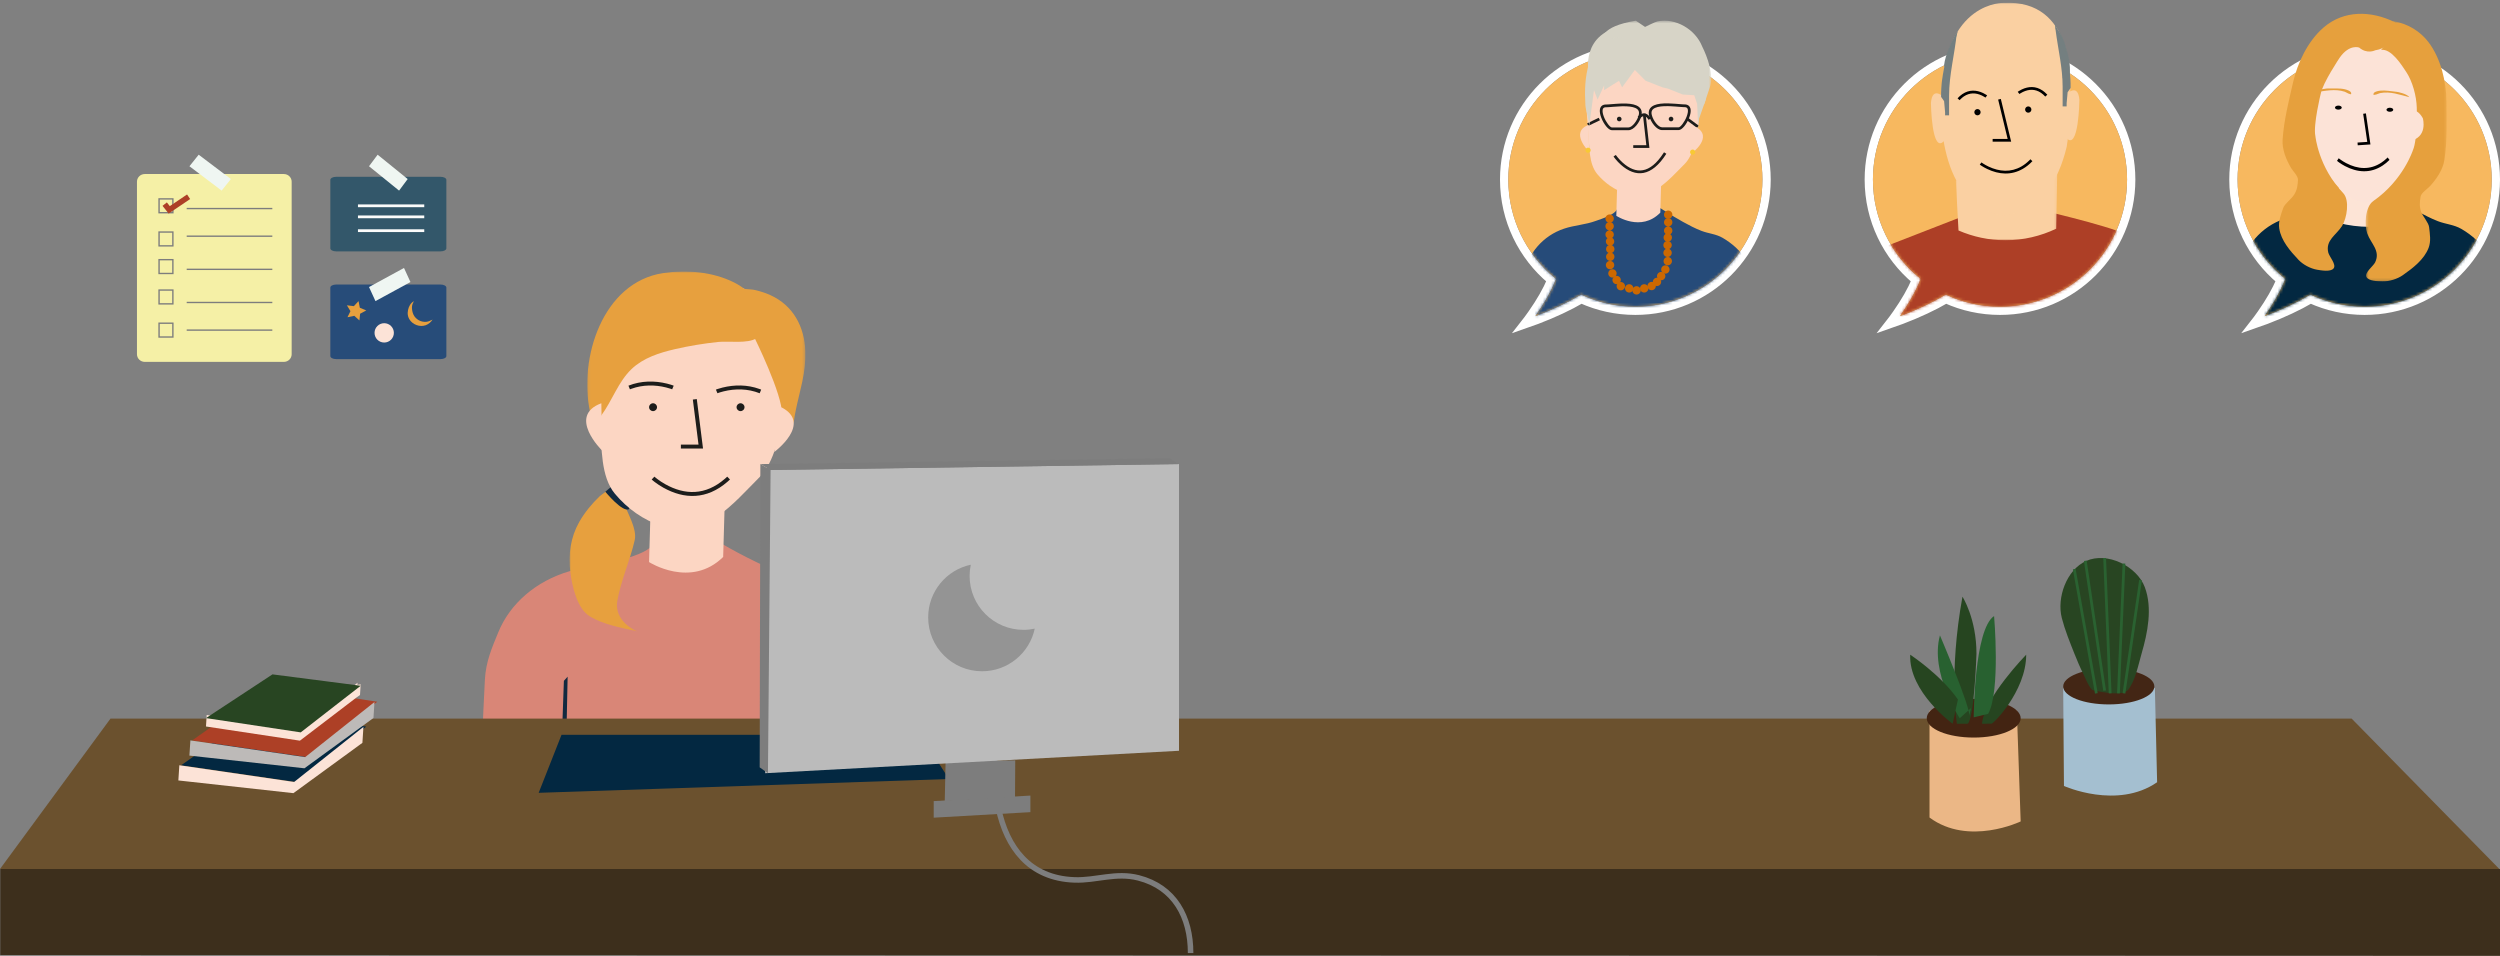 <?xml version="1.0" encoding="UTF-8"?> <svg xmlns="http://www.w3.org/2000/svg" xmlns:xlink="http://www.w3.org/1999/xlink" width="905" height="346" viewBox="0 0 905 346"><rect x="0" y="0" width="905" height="346" fill="#808080" stroke="none"/><defs><path id="prefix__a" d="M0 0.093L24.836 0.093 24.836 52.409 0 52.409z"></path><path id="prefix__c" d="M0.081 0.001L64.554 0.001 64.554 53.512 0.081 53.512z"></path><path id="prefix__e" d="M0.003 0.013L24.685 0.013 24.685 49.003 0.003 49.003z"></path><path id="prefix__g" d="M46 12c25.405 0 46 20.595 46 46s-20.595 46-46 46c-7.027 0-13.687-1.576-19.644-4.393-4.52 2.729-10.036 5.34-16.546 7.832 3.426-4.891 5.934-9.379 7.523-13.464C6.768 85.547 0 72.564 0 58c0-25.405 20.595-46 46-46z"></path><path id="prefix__h" d="M46 12c25.405 0 46 20.595 46 46s-20.595 46-46 46c-7.027 0-13.687-1.576-19.644-4.393-4.52 2.729-10.036 5.34-16.546 7.832 3.426-4.891 5.934-9.379 7.523-13.464C6.768 85.547 0 72.564 0 58c0-25.405 20.595-46 46-46z"></path><path id="prefix__j" d="M0.631 0.484L32.35 0.484 32.35 30.968 0.631 30.968z"></path><path id="prefix__l" d="M0.241 0.484L19.169 0.484 19.169 7.17 0.241 7.17z"></path><path id="prefix__n" d="M46 19c25.405 0 46 20.595 46 46s-20.595 46-46 46c-7.027 0-13.687-1.576-19.644-4.393-4.52 2.729-10.036 5.34-16.546 7.832 3.426-4.891 5.934-9.379 7.523-13.464C6.768 92.547 0 79.564 0 65c0-25.405 20.595-46 46-46z"></path><path id="prefix__o" d="M46 19c25.405 0 46 20.595 46 46s-20.595 46-46 46c-7.027 0-13.687-1.576-19.644-4.393-4.52 2.729-10.036 5.34-16.546 7.832 3.426-4.891 5.934-9.379 7.523-13.464C6.768 92.547 0 79.564 0 65c0-25.405 20.595-46 46-46z"></path><path id="prefix__q" d="M0.006 0.03L36.804 0.03 36.804 29 0.006 29z"></path><path id="prefix__s" d="M0.572 0.032L47.57 0.032 47.57 76.983 0.572 76.983z"></path><path id="prefix__u" d="M48 14c25.405 0 46 20.595 46 46s-20.595 46-46 46c-7.027 0-13.687-1.576-19.644-4.393-4.52 2.729-10.036 5.34-16.546 7.832 3.426-4.891 5.934-9.379 7.523-13.464C8.768 87.547 2 74.564 2 60c0-25.405 20.595-46 46-46z"></path><path id="prefix__v" d="M48 14c25.405 0 46 20.595 46 46s-20.595 46-46 46c-7.027 0-13.687-1.576-19.644-4.393-4.52 2.729-10.036 5.34-16.546 7.832 3.426-4.891 5.934-9.379 7.523-13.464C8.768 87.547 2 74.564 2 60c0-25.405 20.595-46 46-46z"></path><path id="prefix__x" d="M0.359 0.691L29.689 0.691 29.689 94.863 0.359 94.863z"></path></defs><g fill="none" fill-rule="evenodd"><path d="M0 345.756L905 345.756 905 0.756 0 0.756z"></path><g><path fill="#D98677" d="M6.358 130.647c4.29-10.51 13.677-18.584 25.791-22.157 5.906-1.742 12.172-1.95 18.043-3.871 2.957-.968 12.27-3.277 12.383-6.908l17.582.42 6.69.16c4.144 2.431 8.431 4.701 12.793 6.818 3.4 1.65 6.876 3.26 10.51 4.486 4.053 1.368 8.143 1.509 11.978 3.46 2.662 1.356 5.187 2.976 7.454 4.8 5.879 4.73 11.167 12.921 10.946 20.05l1.319 39.142H.225c.571-14.228 1.007-24.02 1.308-29.378.367-6.537 2.553-11.458 4.825-17.022z" transform="translate(174 98.293)"></path><g><path fill="#FCD6C3" d="M29.424 85.328l-.567 19.85s15.116 9.69 26.823-1.86l.53-18.57s-10.964 9.004-26.786.58" transform="translate(174 98.293) translate(32.106)"></path><g transform="translate(174 98.293) translate(32.106) translate(.063 77.956)"><mask id="prefix__b" fill="#fff"><use xlink:href="#prefix__a"></use></mask><path fill="#E7A03E" d="M14.817.093c-.073.65-3.334 2.769-3.836 3.247-2.895 2.756-5.492 5.893-7.48 9.392C.402 18.18-.53 24.595.273 30.79c.65 5.008 2.397 13.201 7.006 16.032 5.225 3.212 11.727 4.147 17.556 5.587-4.439-1.738-8.444-5.804-7.557-11.006 1.281-7.52 4.645-14.718 6.328-22.168.882-3.907-2.467-9.433-3.823-13.115 0 0-5.326-2.786-4.967-6.027" mask="url(#prefix__b)"></path></g><path fill="#12293F" d="M13.02 79.712s6.358 7.773 8.638 6.268v-1.025l-6.191-7.335-2.447 2.092z" transform="translate(174 98.293) translate(32.106)"></path><path fill="#FCD6C3" d="M14.009 24.854c6.376-13.18 19.95-22.426 35.563-21.264 4.078.303 7.76.38 11.705 1.85 6.21 2.319 13.31 7.11 16.06 13.406 4.233 9.702.184 22.664-.373 32.834-.363 6.661-2.978 17.588-7.92 22.555-9.917 9.968-20.314 23.046-35.641 17.912-6.666-2.234-12.373-6.286-16.89-11.67-5.22-6.222-4.743-16.781-5.361-24.58l-.892-11.279c-.555-6.994.856-13.783 3.749-19.764" transform="translate(174 98.293) translate(32.106)"></path><path fill="#1D1D1B" d="M63.409 49.11c0 .786-.645 1.425-1.44 1.425-.795 0-1.44-.639-1.44-1.425 0-.788.645-1.427 1.44-1.427.795 0 1.44.639 1.44 1.427M31.736 49.11c0 .786-.645 1.425-1.439 1.425-.796 0-1.44-.639-1.44-1.425 0-.788.644-1.427 1.44-1.427.794 0 1.439.639 1.439 1.427" transform="translate(174 98.293) translate(32.106)"></path><path fill="#1D1D1B" fill-rule="nonzero" d="M44.702 46.346L46.13 46.17 48.388 64.077 40.374 64.077 40.374 62.652 46.757 62.652zM29.804 75.289l.984-1.04.321.28c.184.153.423.345.713.566.853.648 1.83 1.298 2.915 1.904 7.076 3.956 14.527 4.127 21.55-1.96l.434-.385.43-.4.997 1.03c-.302.286-.606.562-.913.828-7.547 6.54-15.647 6.354-23.206 2.129-1.146-.641-2.18-1.328-3.084-2.016l-.584-.46-.506-.43-.05-.046zM21.39 41.32c4.653-1.845 9.493-1.845 13.97-.743.49.12.943.248 1.356.377l.4.13c.25.084.442.155.571.205l.085.035-.555 1.315-.272-.103c-.083-.03-.181-.065-.294-.103-.476-.16-1.025-.322-1.638-.473-4.025-.99-8.358-1.034-12.52.469l-.567.214-.535-1.323zM55.466 42.002c4.29-1.056 8.913-1.1 13.386.522l.583.221-.535 1.324c-4.335-1.72-8.88-1.72-13.087-.683-.46.113-.884.232-1.268.352l-.664.223-.272.103-.556-1.315.326-.124c.095-.035.206-.073.331-.116.514-.173 1.102-.346 1.756-.507z" transform="translate(174 98.293) translate(32.106)"></path><g transform="translate(174 98.293) translate(32.106) translate(6.388)"><mask id="prefix__d" fill="#fff"><use xlink:href="#prefix__c"></use></mask><path fill="#E7A03E" d="M55.822 5.463c4.923 3.29 13.382 13.351 5.535 18.673-3.069 2.08-10.113.967-13.797 1.354-5.282.55-10.534 1.413-15.714 2.611-5.67 1.314-11.474 3.155-15.726 7.214-4.842 4.624-6.993 11.457-10.998 16.857-.479.643-1.084 1.32-1.872 1.34-1.232.03-1.878-1.465-2.146-2.697C-3.116 31.346 5.73 3.885 27.527.575 36.01-.716 45.516.07 53.29 3.98c.833.42 1.686.918 2.53 1.482" mask="url(#prefix__d)"></path></g><g transform="translate(174 98.293) translate(32.106) translate(60.756 5.702)"><mask id="prefix__f" fill="#fff"><use xlink:href="#prefix__e"></use></mask><path fill="#E7A03E" d="M6.183 18.094s10.315 20.813 10.025 27.884l4.08 4.557c.43-5.204 2.195-11.303 3.276-16.367.787-3.675 1.24-7.445 1.094-11.201-.334-8.612-4.306-16.372-12.676-20.14-1.721-.776-3.534-1.355-5.375-1.8C4.687.568 1.712.804.003.014c.018.009 14.526 9.066 6.18 18.081z" mask="url(#prefix__f)"></path></g><path fill="#FCD6C3" d="M74.196 65.323s13.977-10.37 2.497-16.214l-2.497 16.214zM11.582 47.683l.26 17.107s-12.781-12.506-.26-17.107" transform="translate(174 98.293) translate(32.106)"></path></g><path fill="#12293F" d="M29.857 148.189L31.164 146.632 31.42 165.047 29.852 165.048z" transform="translate(174 98.293) rotate(2 30.636 155.84)"></path><path fill="#12293F" d="M122.921 148.448L124.228 146.892 124.485 165.307 122.916 165.307z" transform="translate(174 98.293) scale(-1 1) rotate(2 0 -6930.688)"></path></g><path fill="#3D2F1C" d="M0.105 345.756L905 346 905 314.572 79.801 314.572 0.105 314.572z"></path><path fill="#6B512E" d="M0 314.572L904.756 314.572 851.298 260.132 40 260.132z"></path><path stroke="#7D7D7D" stroke-width="2" d="M364.169 251c-7.376 22.286-8.143 66.376 24.807 67.527 7.903.278 14.945-2.848 23.174-.732C425.16 321.141 431 331.915 431 345"></path><path fill="#032841" d="M203.273 266L333.273 266 343.5 282 195 287z"></path><path fill="#7D7D7D" d="M338 290L373 288 373 294 338 296z"></path><path fill="#7D7D7D" d="M342 275.246L342.083 288.621 367.518 290 367.211 275.61z" transform="matrix(-1 0 0 1 709.518 0)"></path><path fill="#BBB" d="M277 168L277 271.78 426.803 279.902 425.485 170.141z" transform="matrix(-1 0 0 1 703.803 0)"></path><path fill="#7D7D7D" d="M275.25 168L275 277.78 278 279.902 278.956 170.141z"></path><path fill="#7D7D7D" d="M275.25 168L423.526 165.877 426.526 168 278.956 170.141z"></path><path fill="#949494" d="M351 208.5c0 10.77 8.73 19.5 19.5 19.5 1.397 0 2.76-.147 4.074-.426C372.701 236.387 364.873 243 355.5 243c-10.77 0-19.5-8.73-19.5-19.5 0-9.372 6.612-17.2 15.426-19.074-.28 1.315-.426 2.677-.426 4.074z"></path><g transform="translate(546 7)"><path stroke="#FFF" stroke-width="3" d="M46 10.5c-13.117 0-24.992 5.317-33.588 13.912C3.817 33.008-1.5 44.883-1.5 58c0 14.635 6.618 27.724 17.027 36.437-1.56 3.717-3.878 7.763-6.945 12.141-.987 1.409-1.968 2.733-2.943 3.972 1.53-.524 3.098-1.095 4.707-1.71 6.279-2.404 11.644-4.919 16.098-7.54 5.964 2.698 12.585 4.2 19.556 4.2 13.117 0 24.992-5.317 33.588-13.912C88.183 82.992 93.5 71.117 93.5 58s-5.317-24.992-13.912-33.588C70.992 15.817 59.117 10.5 46 10.5z"></path><mask id="prefix__i" fill="#fff"><use xlink:href="#prefix__h"></use></mask><use fill="#F7B85F" xlink:href="#prefix__h"></use><path fill="#264B79" d="M-9 102.827c-.83 0 14.116-9.762 14.295-10.442 2.047-7.725 7.155-14.013 14.884-16.61 3.768-1.265 7.765-1.418 11.51-2.813 1.888-.703 7.829-2.38 7.902-5.02l11.216.306 4.268.117c2.644 1.766 5.379 3.416 8.162 4.954 2.17 1.199 4.386 2.369 6.704 3.26 2.587.994 5.196 1.096 7.642 2.514 1.699.985 3.31 2.162 4.756 3.487 3.75 3.438 6.297 8.043 6.155 13.223l-.228 8.309s-104.309 8.911-104.41 8.911c-.068 0 2.313-3.399 7.144-10.196z" mask="url(#prefix__i)"></path><g><g><path fill="#FCD6C3" d="M35.443 48.854l-.337 12.265s8.975 5.986 15.926-1.15l.314-11.473s-6.51 5.564-15.903.358" transform="translate(3.26) translate(.74 10)"></path><path fill="#FCD6C3" d="M26.735 12.878C30.572 5.013 38.741-.504 48.137.189c2.454.182 4.67.227 7.044 1.105 3.737 1.383 8.01 4.242 9.663 7.999 2.549 5.788.112 13.521-.223 19.59-.219 3.975-1.792 10.494-4.766 13.458-5.968 5.947-12.225 13.75-21.449 10.686-4.01-1.332-7.446-3.749-10.163-6.962-3.141-3.712-2.855-10.012-3.227-14.665l-.537-6.73c-.333-4.173.516-8.224 2.256-11.792" transform="translate(3.26) translate(.74 10)"></path><path fill="#1D1D1B" fill-rule="nonzero" d="M44.703 24.245L45.697 24.134 47.089 36.563 41.234 36.563 41.234 35.563 45.971 35.562z" transform="translate(3.26) translate(.74 10)"></path><path fill="#1D1D1B" d="M55.761 26.084c0 .464-.377.84-.842.84-.466 0-.842-.376-.842-.84 0-.463.376-.84.842-.84.465 0 .842.377.842.84M37.004 26.084c0 .464-.377.84-.843.84-.465 0-.842-.376-.842-.84 0-.463.377-.84.842-.84.466 0 .843.377.843.84" transform="translate(3.26) translate(.74 10)"></path><path fill="#CC6800" d="M55.4 60.719c0 .834-.679 1.51-1.516 1.51s-1.516-.676-1.516-1.51c0-.835.679-1.512 1.516-1.512s1.517.677 1.517 1.512" transform="translate(3.26) translate(.74 10)"></path><path fill="#CC6800" d="M55.4 63.469c0 .834-.679 1.51-1.516 1.51s-1.516-.676-1.516-1.51c0-.835.679-1.511 1.516-1.511s1.517.676 1.517 1.51M55.4 66.491c0 .835-.679 1.511-1.516 1.511s-1.516-.676-1.516-1.51c0-.836.679-1.512 1.516-1.512s1.517.676 1.517 1.511" transform="translate(3.26) translate(.74 10)"></path><path fill="#CC6800" d="M55.246 68.992c0 .834-.679 1.511-1.517 1.511-.837 0-1.516-.677-1.516-1.511 0-.834.68-1.511 1.516-1.511.838 0 1.517.677 1.517 1.511" transform="translate(3.26) translate(.74 10)"></path><path fill="#CC6800" d="M55.174 71.744c0 .835-.68 1.511-1.517 1.511-.837 0-1.516-.676-1.516-1.51 0-.836.679-1.512 1.516-1.512.838 0 1.517.676 1.517 1.511" transform="translate(3.26) translate(.74 10)"></path><path fill="#CC6800" d="M55.174 74.515c0 .835-.68 1.511-1.517 1.511-.837 0-1.516-.676-1.516-1.51 0-.836.679-1.512 1.516-1.512.838 0 1.517.676 1.517 1.511M55.246 77.537c0 .835-.679 1.511-1.517 1.511-.837 0-1.516-.676-1.516-1.51 0-.835.68-1.512 1.516-1.512.838 0 1.517.677 1.517 1.511M54.38 80.56c0 .834-.68 1.511-1.517 1.511-.837 0-1.517-.677-1.517-1.511 0-.835.68-1.511 1.517-1.511.837 0 1.516.676 1.516 1.51" transform="translate(3.26) translate(.74 10)"></path><path fill="#CC6800" d="M52.863 82.952c0 .834-.679 1.511-1.517 1.511-.837 0-1.516-.677-1.516-1.511 0-.834.679-1.511 1.516-1.511.838 0 1.517.677 1.517 1.511M38.254 86.603c0 .835-.68 1.51-1.516 1.51-.838 0-1.517-.675-1.517-1.51s.68-1.511 1.517-1.511c.837 0 1.516.676 1.516 1.51M31.167 62.139c0 .834.678 1.51 1.516 1.51.837 0 1.517-.676 1.517-1.51 0-.835-.68-1.511-1.517-1.511-.838 0-1.516.676-1.516 1.51" transform="translate(3.26) translate(.74 10)"></path><path fill="#CC6800" d="M31.167 64.889c0 .834.678 1.51 1.516 1.51.837 0 1.517-.676 1.517-1.51 0-.835-.68-1.511-1.517-1.511-.838 0-1.516.676-1.516 1.51M31.167 67.91c0 .836.678 1.512 1.516 1.512.837 0 1.517-.676 1.517-1.511 0-.834-.68-1.511-1.517-1.511-.838 0-1.516.677-1.516 1.51" transform="translate(3.26) translate(.74 10)"></path><path fill="#CC6800" d="M31.321 70.412c0 .834.68 1.511 1.516 1.511.838 0 1.517-.677 1.517-1.511 0-.835-.68-1.511-1.517-1.511-.837 0-1.516.676-1.516 1.511" transform="translate(3.26) translate(.74 10)"></path><path fill="#CC6800" d="M31.394 73.164c0 .835.678 1.511 1.516 1.511.837 0 1.517-.676 1.517-1.51 0-.836-.68-1.512-1.517-1.512-.838 0-1.516.676-1.516 1.511" transform="translate(3.26) translate(.74 10)"></path><path fill="#CC6800" d="M31.394 75.935c0 .835.678 1.511 1.516 1.511.837 0 1.517-.676 1.517-1.51 0-.836-.68-1.512-1.517-1.512-.838 0-1.516.676-1.516 1.511M31.321 78.957c0 .835.68 1.512 1.516 1.512.838 0 1.517-.677 1.517-1.512 0-.834-.68-1.51-1.517-1.51-.837 0-1.516.676-1.516 1.51M32.188 81.98c0 .834.678 1.511 1.516 1.511s1.517-.677 1.517-1.511c0-.835-.68-1.511-1.517-1.511-.838 0-1.516.676-1.516 1.511" transform="translate(3.26) translate(.74 10)"></path><path fill="#CC6800" d="M33.705 84.372c0 .834.678 1.511 1.516 1.511.837 0 1.517-.677 1.517-1.51 0-.836-.68-1.512-1.517-1.512-.838 0-1.516.676-1.516 1.511M41.287 87.394c0 .835-.678 1.511-1.516 1.511s-1.517-.676-1.517-1.51c0-.835.68-1.512 1.517-1.512.838 0 1.516.677 1.516 1.511" transform="translate(3.26) translate(.74 10)"></path><path fill="#CC6800" d="M43.948 88.114c0 .834-.678 1.511-1.516 1.511-.837 0-1.517-.677-1.517-1.511 0-.834.68-1.511 1.517-1.511.838 0 1.516.677 1.516 1.51" transform="translate(3.26) translate(.74 10)"></path><path fill="#CC6800" d="M46.717 87.394c0 .835-.678 1.511-1.516 1.511s-1.517-.676-1.517-1.51c0-.835.68-1.512 1.517-1.512.838 0 1.516.677 1.516 1.511" transform="translate(3.26) translate(.74 10)"></path><path fill="#CC6800" d="M49.409 86.552c0 .834-.68 1.511-1.517 1.511-.837 0-1.516-.677-1.516-1.511 0-.835.679-1.511 1.516-1.511s1.517.676 1.517 1.511" transform="translate(3.26) translate(.74 10)"></path><path fill="#CC6800" d="M51.346 85.04c0 .835-.678 1.512-1.516 1.512s-1.517-.677-1.517-1.511c0-.835.68-1.511 1.517-1.511.838 0 1.516.676 1.516 1.51" transform="translate(3.26) translate(.74 10)"></path><path fill="#1D1D1B" fill-rule="nonzero" d="M43.458 24.695c1.288-1.024 2.779-.94 4.039.933l.077.118.077.122-.852.523-.132-.205c-.907-1.348-1.725-1.394-2.587-.708-.17.135-.302.27-.388.37l-.054.068-.8-.6c.122-.164.332-.392.62-.62zM28.749 25.633L29.182 26.534 24.97 28.559 24.537 27.658zM61.158 25.683L64.92 28.482 64.323 29.284 60.561 26.485zM52.37 38.13l.846.535c-5.356 8.461-11.18 8.693-16.465 3.964-.726-.65-1.377-1.345-1.944-2.04l-.28-.353-.305-.41-.125-.178.833-.554.104.15c.124.174.308.418.548.713.536.657 1.152 1.314 1.836 1.927 4.79 4.286 9.818 4.147 14.75-3.438l.203-.315z" transform="translate(3.26) translate(.74 10)"></path><path fill="#FCD6C3" d="M63.902 28.96l-1.606 9.633s8.227-5.985 1.606-9.634" transform="translate(3.26) translate(.74 10)"></path><path fill="#F8C935" d="M63.68 38.068c0 .518-.42.937-.94.937s-.94-.42-.94-.937c0-.517.42-.937.94-.937s.94.42.94.937" transform="translate(3.26) translate(.74 10)"></path><path fill="#FCD6C3" d="M25.099 28.2l.148 9.764s-7.24-7.139-.148-9.764" transform="translate(3.26) translate(.74 10)"></path><path fill="#F8C935" d="M23.955 37.24c-.077.511.277.99.79 1.066.514.077.993-.275 1.07-.787.078-.511-.276-.988-.79-1.066-.513-.077-.992.276-1.07.787" transform="translate(3.26) translate(.74 10)"></path></g><g><path fill="#D7D4C7" d="M13.074 22.25l-5.393 3.398V23.95l-2.35 5.098-1.306-3.399-1.805 13.53c.295-2.21-1.169-5.786-1.306-8.12C.607 25.844.733 20.97 2.22 15.975l3.367-4.96c2.735-4.029 4.291-4.713 9.144-4.713l4.081-1.046h3.394l.517 1.83 3.496-1.83h6.562l5.45 2.354c1.12.761 2.5 1.444 3.482 2.367 2.225 2.095 1.937 6.956 2.784 9.92v9.151l-2.456 6.957-.273 3.172-.404-8.561-1.045-3.137-4.177-.262-5.223-2.091-2.136-.523-6.089-2.386-3.882-3.889-4.604 6.275-1.134-2.353z" transform="translate(3.26) translate(23.74)"></path><path fill="#D7D4C7" d="M15.788 2.203s6.454 1.605 8.008 7.338l-13.99 5.5-7.671 4.678S-1.347 4.556 15.788 2.203" transform="translate(3.26) translate(23.74)"></path><g transform="translate(3.26) translate(23.74) translate(14.1)"><mask id="prefix__k" fill="#fff"><use xlink:href="#prefix__j"></use></mask><path fill="#D7D4C7" d="M.63 6.302c.458.303 10.635-5.199 12.24-5.547C19.39-.657 26.618 3.609 29.083 9.81c1.913 3.831 4.293 10.3 2.796 14.746l-2.16 6.412-8.807-11.25S.652 6.319.63 6.303" mask="url(#prefix__k)"></path></g><g transform="translate(3.26) translate(23.74) translate(7.05)"><mask id="prefix__m" fill="#fff"><use xlink:href="#prefix__l"></use></mask><path fill="#D7D4C7" d="M12.114.484l7.055 4.772L.284 7.17S-1.122 2.687 12.114.484" mask="url(#prefix__m)"></path></g><path fill="#1D1D1B" fill-rule="nonzero" d="M14.208 30.475l-.628.018c-.53.02-1.08.052-1.714.098l-2.366.187c-.437.032-.765.05-1.022.054l-.123.001c-1.214 0-1.974.631-2.173 1.706-.156.844.038 1.936.502 3.125.915 2.344 2.591 4.468 3.81 4.47H16.5c1.97 0 4.097-2.835 4.688-5.22.446-1.803-.248-3.078-1.849-3.769-1.22-.527-2.923-.716-5.13-.67zm4.735 1.588c1.166.503 1.599 1.299 1.274 2.61-.493 1.99-2.347 4.461-3.717 4.461h-6.005c-.644 0-2.106-1.853-2.88-3.833-.402-1.032-.566-1.953-.45-2.58.104-.557.41-.845 1.04-.883l.431-.01c.203-.006.438-.018.718-.038l.967-.074.821-.067c1.119-.09 1.965-.143 2.782-.167l.305-.008c2.075-.042 3.658.134 4.714.59zM30.954 30.43c-2.207-.046-3.91.144-5.13.67-1.601.691-2.296 1.966-1.85 3.768.592 2.386 2.718 5.222 4.688 5.222h6.005c1.22-.003 2.896-2.127 3.811-4.47.464-1.19.659-2.282.502-3.126-.189-1.018-.88-1.638-1.985-1.7l-.593-.016c-.103-.004-.215-.01-.338-.018l-.659-.047-2.109-.167c-.887-.064-1.612-.101-2.342-.116zm-.02 1l.613.017c.62.024 1.275.065 2.066.125l1.976.158c.38.028.684.046.937.054l.281.004c.732 0 1.079.288 1.19.888.116.627-.048 1.548-.45 2.58-.773 1.98-2.235 3.832-2.881 3.834h-6.004c-1.37 0-3.224-2.472-3.717-4.462-.324-1.311.109-2.106 1.274-2.61 1.056-.455 2.64-.631 4.715-.589z" transform="translate(3.26) translate(23.74)"></path></g></g></g><g transform="translate(678)"><path stroke="#FFF" stroke-width="3" d="M46 17.5c-13.117 0-24.992 5.317-33.588 13.912C3.817 40.008-1.5 51.883-1.5 65c0 14.635 6.618 27.724 17.027 36.437-1.56 3.717-3.878 7.763-6.945 12.141-.987 1.409-1.968 2.733-2.943 3.972 1.53-.524 3.098-1.095 4.707-1.71 6.279-2.404 11.644-4.919 16.098-7.54 5.964 2.698 12.585 4.2 19.556 4.2 13.117 0 24.992-5.317 33.588-13.912C88.183 89.992 93.5 78.117 93.5 65s-5.317-24.992-13.912-33.588C70.992 22.817 59.117 17.5 46 17.5z"></path><mask id="prefix__p" fill="#fff"><use xlink:href="#prefix__o"></use></mask><use fill="#F7B85F" xlink:href="#prefix__o"></use><path fill="#AD3F26" d="M4 114.79L92.088 113V85c-7.615-3.591-34.22-9.646-34.22-9.646H57.2c-9.456 6.394-17.049 0-17.049 0L4 89.421v25.37z" mask="url(#prefix__p)"></path><g><g transform="translate(21) translate(9 57.968)"><mask id="prefix__r" fill="#fff"><use xlink:href="#prefix__q"></use></mask><path fill="#FAD0A2" d="M.978 25.466C6.22 27.738 11.948 29 17.958 29c6.552 0 12.772-1.5 18.388-4.178L36.804.03.006 7.471l.972 17.995z" mask="url(#prefix__r)"></path></g><g transform="translate(21) translate(3 .968)"><mask id="prefix__t" fill="#fff"><use xlink:href="#prefix__s"></use></mask><path fill="#FAD0A2" d="M47.326 29.103c-.067-.71 1.428-30.227-23.8-29.037 0 0-21.659-.952-22.849 34.035 0 0-2.856 37.367 21.182 42.841 0 0 17.851 2.142 24.277-24.753 0 0 2.142-12.923 1.19-23.086" mask="url(#prefix__t)"></path></g><path fill="#000" d="M17.985 40.615c0 .629-.51 1.139-1.14 1.139-.628 0-1.138-.51-1.138-1.14 0-.628.51-1.138 1.139-1.138s1.139.51 1.139 1.139M36.368 39.657c0 .629-.51 1.139-1.14 1.139-.628 0-1.138-.51-1.138-1.14 0-.628.51-1.138 1.139-1.138s1.139.51 1.139 1.139" transform="translate(21)"></path><path fill="#000" fill-rule="nonzero" d="M24.327 36.048L25.299 35.813 29.041 51.292 22.335 51.292 22.335 50.292 27.77 50.291zM36.005 57.655l.725.688c-1.098 1.158-2.257 2.08-3.47 2.778-4.18 2.408-8.636 2.07-12.857.068-.735-.348-1.4-.722-1.984-1.096l-.397-.262c-.113-.078-.206-.144-.278-.198l-.066-.05.613-.79.125.093c.126.09.308.216.542.365.55.352 1.179.705 1.873 1.035 3.953 1.875 8.08 2.187 11.93-.032 1.002-.577 1.97-1.322 2.898-2.245l.346-.354zM11.36 34.07c2.455-1.661 5.078-1.554 7.531-.387.39.186.743.385 1.053.585l.2.133.2.145-.618.787-.155-.113-.17-.112c-.274-.177-.59-.355-.94-.522-2.162-1.029-4.422-1.121-6.54.312-.443.3-.874.664-1.293 1.098l-.25.268-.744-.667c.55-.613 1.126-1.12 1.726-1.527zM32.872 32.383c2.453-1.168 5.077-1.275 7.532.388.5.338.982.747 1.447 1.228l.277.297-.745.668c-.495-.553-1.01-1.006-1.54-1.365-2.118-1.435-4.379-1.343-6.542-.313-.35.166-.665.344-.94.522l-.234.158-.09.066-.617-.786.119-.089c.073-.052.167-.116.28-.19.31-.2.662-.399 1.053-.584z" transform="translate(21)"></path><path fill="#FAD0A2" d="M48.983 34.211s4.284-4.517 4.76 2.026c0 0-.238 18.681-4.76 13.682V34.211zM4.76 35.3S.476 30.783 0 37.326c0 0 .238 18.68 4.76 13.682V35.3z" transform="translate(21)"></path><path fill="#747F80" d="M6.567 17.934S3.52 26.26 3.677 35.07l1.083 1.547.36 3.998v1.139h1.447V34.63c0-7.621 2.057-15.115 2.797-22.722l-2.797 6.026zM47.674 14.698s3.047 8.326 2.89 17.136L49.48 33.38l-.36 3.998v1.139h-1.447v-7.123c0-6.86-1.666-13.616-2.54-20.444-.096-.758-.184-1.518-.258-2.28l2.798 6.027z" transform="translate(21)"></path><path fill="#747F80" d="M6.518 21.84l3.25-10.586s-3.73 4.35-3.25 10.585" transform="translate(21)"></path><path fill="#747F80" d="M7.232 21.84l.73-7.63S5.14 19.728 4.76 23.594l.843 2.89 1.629-4.645zM49.517 25.75c-.021.335-4.521-15.956-4.521-15.956s5.254 4.224 4.521 15.956" transform="translate(21)"></path><path fill="#747F80" d="M47.723 28.194l1.288-10.419s2.054 5.693.995 9.767l-2.283.652z" transform="translate(21)"></path></g></g><g transform="translate(808 5)"><path stroke="#FFF" stroke-width="3" d="M48 12.5c-13.117 0-24.992 5.317-33.588 13.912C5.817 35.008.5 46.883.5 60c0 14.635 6.618 27.724 17.027 36.437-1.56 3.717-3.878 7.763-6.945 12.141-.987 1.409-1.968 2.733-2.943 3.972 1.53-.524 3.098-1.095 4.707-1.71 6.279-2.404 11.644-4.919 16.098-7.54 5.964 2.698 12.585 4.2 19.556 4.2 13.117 0 24.992-5.317 33.588-13.912C90.183 84.992 95.5 73.117 95.5 60s-5.317-24.992-13.912-33.588C72.992 17.817 61.117 12.5 48 12.5z"></path><mask id="prefix__w" fill="#fff"><use xlink:href="#prefix__v"></use></mask><use fill="#F7B85F" xlink:href="#prefix__v"></use><path fill="#032841" d="M1.251 106c-.926 0 .993-12.468 1.193-13.23 2.283-8.652 7.979-15.693 16.596-18.602 4.2-1.417 8.658-1.588 12.834-3.15 2.104-.787 8.728-2.667 8.81-5.622l12.505.343 4.76.13c2.947 1.978 5.997 3.825 9.1 5.547 2.418 1.344 4.89 2.654 7.475 3.652 2.884 1.112 5.793 1.227 8.52 2.816 1.895 1.102 3.69 2.42 5.304 3.905 4.18 3.85 7.02 9.008 6.863 14.809l-.255 18.305L1.251 115" mask="url(#prefix__w)"></path><g><path fill="#FDE4D6" d="M32.752 77.11c3.08 0 6.089-.312 8.996-.9l-.3-15.878s-8.88 11.074-19.747.357l-.093 15.028c3.564.908 7.297 1.393 11.144 1.393" transform="translate(17)"></path><path fill="#FCE3D7" d="M31.15 12.771c-.034-.002-.067-.005-.1-.01-.654-.079-1.215-.478-1.792-.795-2.602-1.433-6.03-1.203-8.418.565-1.982 1.468-3.15 3.772-4.097 6.05-2.805 6.752-4.267 14.06-4.275 21.372-.005 5.05.775 10.305 3.148 14.82 2.221 4.227 6.472 9.34 10.533 11.86 2.514 1.56 5.767 2.243 8.46 1.02 1.341-.61 2.443-1.637 3.52-2.645 3.093-2.9 6.237-5.865 8.298-9.572 1.65-2.966 2.534-6.284 3.39-9.567 1.776-6.8 3.512-13.86 2.312-20.785-.962-5.556-4.272-11.109-9.606-12.938-3.1-1.063-6.542-.755-9.654.271-.559.185-1.135.395-1.719.354" transform="translate(17)"></path><path fill="#000" d="M22.715 33.91c.046.402-.466.75-1.145.777-.679.027-1.267-.278-1.31-.68-.046-.403.466-.75 1.145-.778.678-.028 1.265.277 1.31.68M41.36 34.68c.045.404-.467.752-1.146.779-.679.027-1.266-.278-1.31-.68-.046-.403.466-.751 1.145-.778.679-.028 1.265.277 1.31.68" transform="translate(17)"></path><path fill="#000" fill-rule="nonzero" d="M30.468 36.192L31.457 36.048 33.099 47.29 28.493 47.598 28.426 46.6 31.953 46.364zM39.328 52l.672.888c-.799.797-1.624 1.473-2.473 2.032-4.445 2.928-9.185 2.556-13.67.185-.771-.407-1.469-.844-2.081-1.28l-.291-.213c-.176-.132-.316-.242-.417-.326L21 53.228l.617-.94.217.178c.125.097.286.219.483.359.577.412 1.238.826 1.968 1.211 4.213 2.227 8.62 2.572 12.733-.136.659-.434 1.304-.945 1.934-1.536l.376-.364z" transform="translate(17)"></path><path fill="#E6A03D" d="M34.453 28.523c.356-.33 1.33-.617 2.207-.71 1.969-.209 3.893.25 5.931.428.412.036 3.687.68 4.608 1.943-3.466-.85-6.904-2.218-10.618-1.475-.354.07-.954.386-1.365.487-.395.138-1 .153-1 .15-.002-.004-.137-.477.237-.823zM25.945 28.287c-.313-.37-1.246-.775-2.104-.974-1.929-.447-3.895-.226-5.94-.297-.412-.015-3.742.226-4.81 1.366 3.544-.42 7.123-1.36 10.719-.17.342.114.9.5 1.295.65.376.185.974.274.976.27.001-.003.193-.456-.136-.845z" transform="translate(17)"></path><path fill="#E6A03D" d="M41.964 3.051s.978 8.923-7.196 10.174c0 0-2.848 1.478-5.752-1.01 0 0-3.51-1.359-7.019 3.62 0 0-6.171 9.163-6.895 13.123 0 0-2.785 11.312-1.937 15.272 0 0 1.079 11.284 10.037 20.63 2.483 2.593 1.366 9.152-.365 11.909-2.096 3.338-6.066 5.16-5.009 9.628.356 1.51 3.093 4.414 1.903 5.802-1.103 1.286-4.422.7-5.956.438-2.432-.415-5.096-1.86-6.729-3.592C3.998 85.807.771 82.116.09 77.71c-.395-2.556.605-4.986 1.418-7.376.537-1.581 2.971-3.277 3.944-4.824 1.139-1.81 1.304-3.363 1.419-5.388.075-1.38-1.843-3.177-2.532-4.36-1.805-3.09-3.274-6.731-3.03-10.307.478-6.969 2.22-13.793 3.773-20.604 1.585-6.954 5.275-14.898 11.033-19.88 7.373-6.377 17.2-6.158 25.785-1.951l.065.031z" transform="translate(17)"></path><g transform="translate(17) translate(31 2)"><mask id="prefix__y" fill="#fff"><use xlink:href="#prefix__x"></use></mask><path fill="#E6A03D" d="M23.689 60.357c2.442-2.7 4.675-6.008 5.205-9.572 1.031-6.947.787-13.99.727-20.983-.064-7.141-1.985-15.652-6.58-21.637-2.979-3.876-7.362-6.523-12.369-7.46-.905-.171-.914 1.282-.445 3.463-1.243 3.447-4.268 6.901-4.267 6.901 3.704-.575 7.487 5.56 9.083 7.955 2.332 3.499 3.719 8.803 3.826 12.932 0 0 .303 11.654-1.386 15.39 0 0-3.495 10.9-14.33 18.41C.15 67.84-.162 74.504.948 77.542c1.344 3.678 4.86 6.219 2.858 10.415C3.128 89.376-.192 91.718.68 93.31c.808 1.472 4.201 1.52 5.77 1.55 2.484.05 5.418-.87 7.398-2.267 3.7-2.611 7.672-5.636 9.293-9.842.941-2.44.479-5.02.194-7.526-.19-1.655-2.22-3.782-2.845-5.488-.73-1.994-.558-3.554-.234-5.568.222-1.372 2.497-2.78 3.432-3.812" mask="url(#prefix__y)"></path></g><path fill="#FCE3D7" d="M46.7 46.11l.106-10.19s2.587-2.878 5.263 1.88c0 0 2.022 7.121-4.984 8.248-.384.062-.795.106-1.235.13" transform="translate(17)"></path></g></g><g><path fill="#F5F0A6" d="M55.582 73.235c0 1.527-1.264 2.765-2.824 2.765H2.406c-1.56 0-2.824-1.238-2.824-2.765V10.767C-.418 9.239.846 8 2.406 8h50.352c1.56 0 2.824 1.239 2.824 2.767v62.468z" transform="translate(50 55)"></path><path stroke="#7D7D7D" stroke-width=".5" d="M17.582 20.5L48.582 20.5M17.582 64.5L48.582 64.5M17.582 42.5L48.582 42.5M17.582 54.5L48.582 54.5M17.582 30.5L48.582 30.5M7.582 22L12.582 22 12.582 17 7.582 17zM7.582 34L12.582 34 12.582 29 7.582 29zM7.582 44L12.582 44 12.582 39 7.582 39zM7.582 55L12.582 55 12.582 50 7.582 50zM7.582 67L12.582 67 12.582 62 7.582 62z" transform="translate(50 55)"></path><path stroke="#AD3F26" stroke-width="2" d="M0.036 2.892L1.677 4.966 8.691 0.225" transform="translate(50 55) translate(9.582 16)"></path><path fill="#EFF6F2" d="M33.582 9.814L30.24 14 18.582 5.186 21.924 1z" transform="translate(50 55)"></path></g><g><path fill="#33576A" d="M42.021 33.902c0 .606-.948 1.098-2.117 1.098H2.139C.969 35 .02 34.508.02 33.902V9.099C.021 8.49.97 8 2.14 8h37.765c1.17 0 2.117.491 2.117 1.099v24.803z" transform="translate(119.561 56)"></path><path fill="#EFF6F2" d="M28.021 8.814L24.902 13 14.021 4.186 17.141 0z" transform="translate(119.561 56)"></path><path stroke="#FCFCFB" d="M10.021 18.5L34.021 18.5M10.021 22.5L34.021 22.5M10.021 27.5L34.021 27.5" transform="translate(119.561 56)"></path></g><g><path fill="#274C79" d="M42.021 31.902c0 .607-.948 1.098-2.117 1.098H2.139C.969 33 .02 32.509.02 31.902V7.098C.021 6.491.97 6 2.14 6h37.765c1.17 0 2.117.491 2.117 1.098v24.804z" transform="translate(119.561 97)"></path><path fill="#EFF6F2" d="M26.687 0L29.021 5.098 16.356 12 14.021 6.902z" transform="translate(119.561 97)"></path><path fill="#E7A03E" d="M10.548 19L8.699 17.326 6.221 17.847 7.3 15.633 6.021 13.52 8.537 13.826 10.224 12 10.7 14.402 13.021 15.386 10.8 16.566z" transform="translate(119.561 97)"></path><path fill="#FCE3D7" d="M16.021 23.5c0-1.933 1.567-3.5 3.5-3.5s3.5 1.567 3.5 3.5-1.567 3.5-3.5 3.5-3.5-1.567-3.5-3.5" transform="translate(119.561 97)"></path><path fill="#E7A03E" d="M37.021 18.69c-.563.914-1.47 1.662-2.468 2.037-2.13.802-4.827-.233-5.95-2.203-.369-.646-.587-1.387-.582-2.136 0-.056.003-.112.005-.17.048-1.265.521-2.708 1.453-3.607.237-.229.539-.412.8-.611-.05.039-.092.192-.12.25l-.25.519c-.33.69-.39 1.384-.317 2.144.09.946.365 1.925.941 2.694.551.736 1.316 1.307 2.172 1.625.482.18.979.26 1.49.29.528.034 1.056-.078 1.551-.258.25-.091.494-.2.73-.322.172-.089.373-.19.545-.253" transform="translate(119.561 97)"></path></g><g><path fill="#A4BFD0" d="M11.503 43l-9.626 4.066.274 35.456s19.271 8.662 33.726-1.354l-.813-34.102L11.504 43z" transform="translate(745 202)"></path><path fill="#432615" d="M34.877 46.5c0 3.59-7.388 6.5-16.5 6.5-9.113 0-16.5-2.91-16.5-6.5s7.387-6.5 16.5-6.5c9.112 0 16.5 2.91 16.5 6.5" transform="translate(745 202)"></path><path fill="#284522" d="M12.73 47.844s10.216 2.6 12.514 0c2.668-3.018 3.92-9.512 5.007-13.24 2.188-7.502 4.007-16.45 1.176-24.029-2.828-7.57-13.583-12.95-21.224-9.517C3.055 4.268-.509 14.394 1.376 21.723c1.119 4.352 2.88 8.67 4.532 12.837 1.014 2.557 2.086 5.1 3.32 7.559.539 1.075 2.23 5.401 3.502 5.725" transform="translate(745 202)"></path><path stroke="#2A6231" d="M13.877 49L5.877 4M9.877 1L16.877 48M16.877 0L18.877 49M23.877 2L21.877 49M29.877 8L23.877 49" transform="translate(745 202)"></path></g><g><path fill="#EBB786" d="M11.668 40l-7.764 1.275L2.517 81.36s18.858 9.065 33-1.416V41.275L11.668 40z" transform="matrix(-1 0 0 1 734 216)"></path><path fill="#432412" d="M36.517 44c0 3.866-7.611 7-17 7-9.388 0-17-3.134-17-7s7.612-7 17-7c9.389 0 17 3.134 17 7" transform="matrix(-1 0 0 1 734 216)"></path><path fill="#264520" d="M13.148 45.959C13.148 46.801.518 34.461.518 21c0 0 15.157 15.506 16 25l-3.37-.041z" transform="matrix(-1 0 0 1 734 216)"></path><path fill="#286130" d="M12.141 7s-2.376 27.322 2.146 35.406c4.522 8.086 0 0 0 0l5.23 1.266S19.384 11.812 12.141 7" transform="matrix(-1 0 0 1 734 216)"></path><path fill="#264520" d="M23.59 0s-5.073 7.865-5.073 20.658c0 12.793 0 0 0 0S19.283 44.335 21.723 46h3.878s3.063-18.046-2.01-46" transform="matrix(-1 0 0 1 734 216)"></path><path fill="#286130" d="M31.74 14S20.517 40.33 21.131 43.198l-.614-2.867L24.572 44s10.896-16.374 7.168-30" transform="matrix(-1 0 0 1 734 216)"></path><path fill="#264520" d="M42.502 21s-11.158 7.342-17.269 16.223c-6.11 8.88 0 0 0 0L27.138 46S43.07 34.517 42.502 21" transform="matrix(-1 0 0 1 734 216)"></path></g><g><path fill="#032841" d="M1.565 33.032L43.342 39.123 68.565 19.03 29.767 13.123z" transform="translate(64 244)"></path><path fill="#FCE3D7" d="M42.476 39.072L0.92 33.025 0.565 38.523 42.214 43.123 67.191 24.909 67.565 19.123z" transform="translate(64 244)"></path><path fill="#AD4026" d="M5.565 24.032L47.342 30.123 72.565 10.029 33.767 4.123z" transform="translate(64 244)"></path><path fill="#BDBAB8" d="M46.476 30.072L4.92 24.026 4.565 29.523 46.214 34.123 71.191 15.909 71.565 10.123z" transform="translate(64 244)"></path><path fill="#FCE3D7" d="M65.37 3.917L65.42 3.123 64.295 4.087 62.443 4.382 62.982 5.214 45.715 20.029 10.825 14.837 10.565 18.987 44.571 24.123 65.085 8.459 66.322 7.603 66.565 3.727z" transform="translate(64 244)"></path><path fill="#284522" d="M34.635 0.123L10.565 15.95 44.858 21.123 66.565 4.248 34.638 0.123z" transform="translate(64 244)"></path></g></g></svg> 